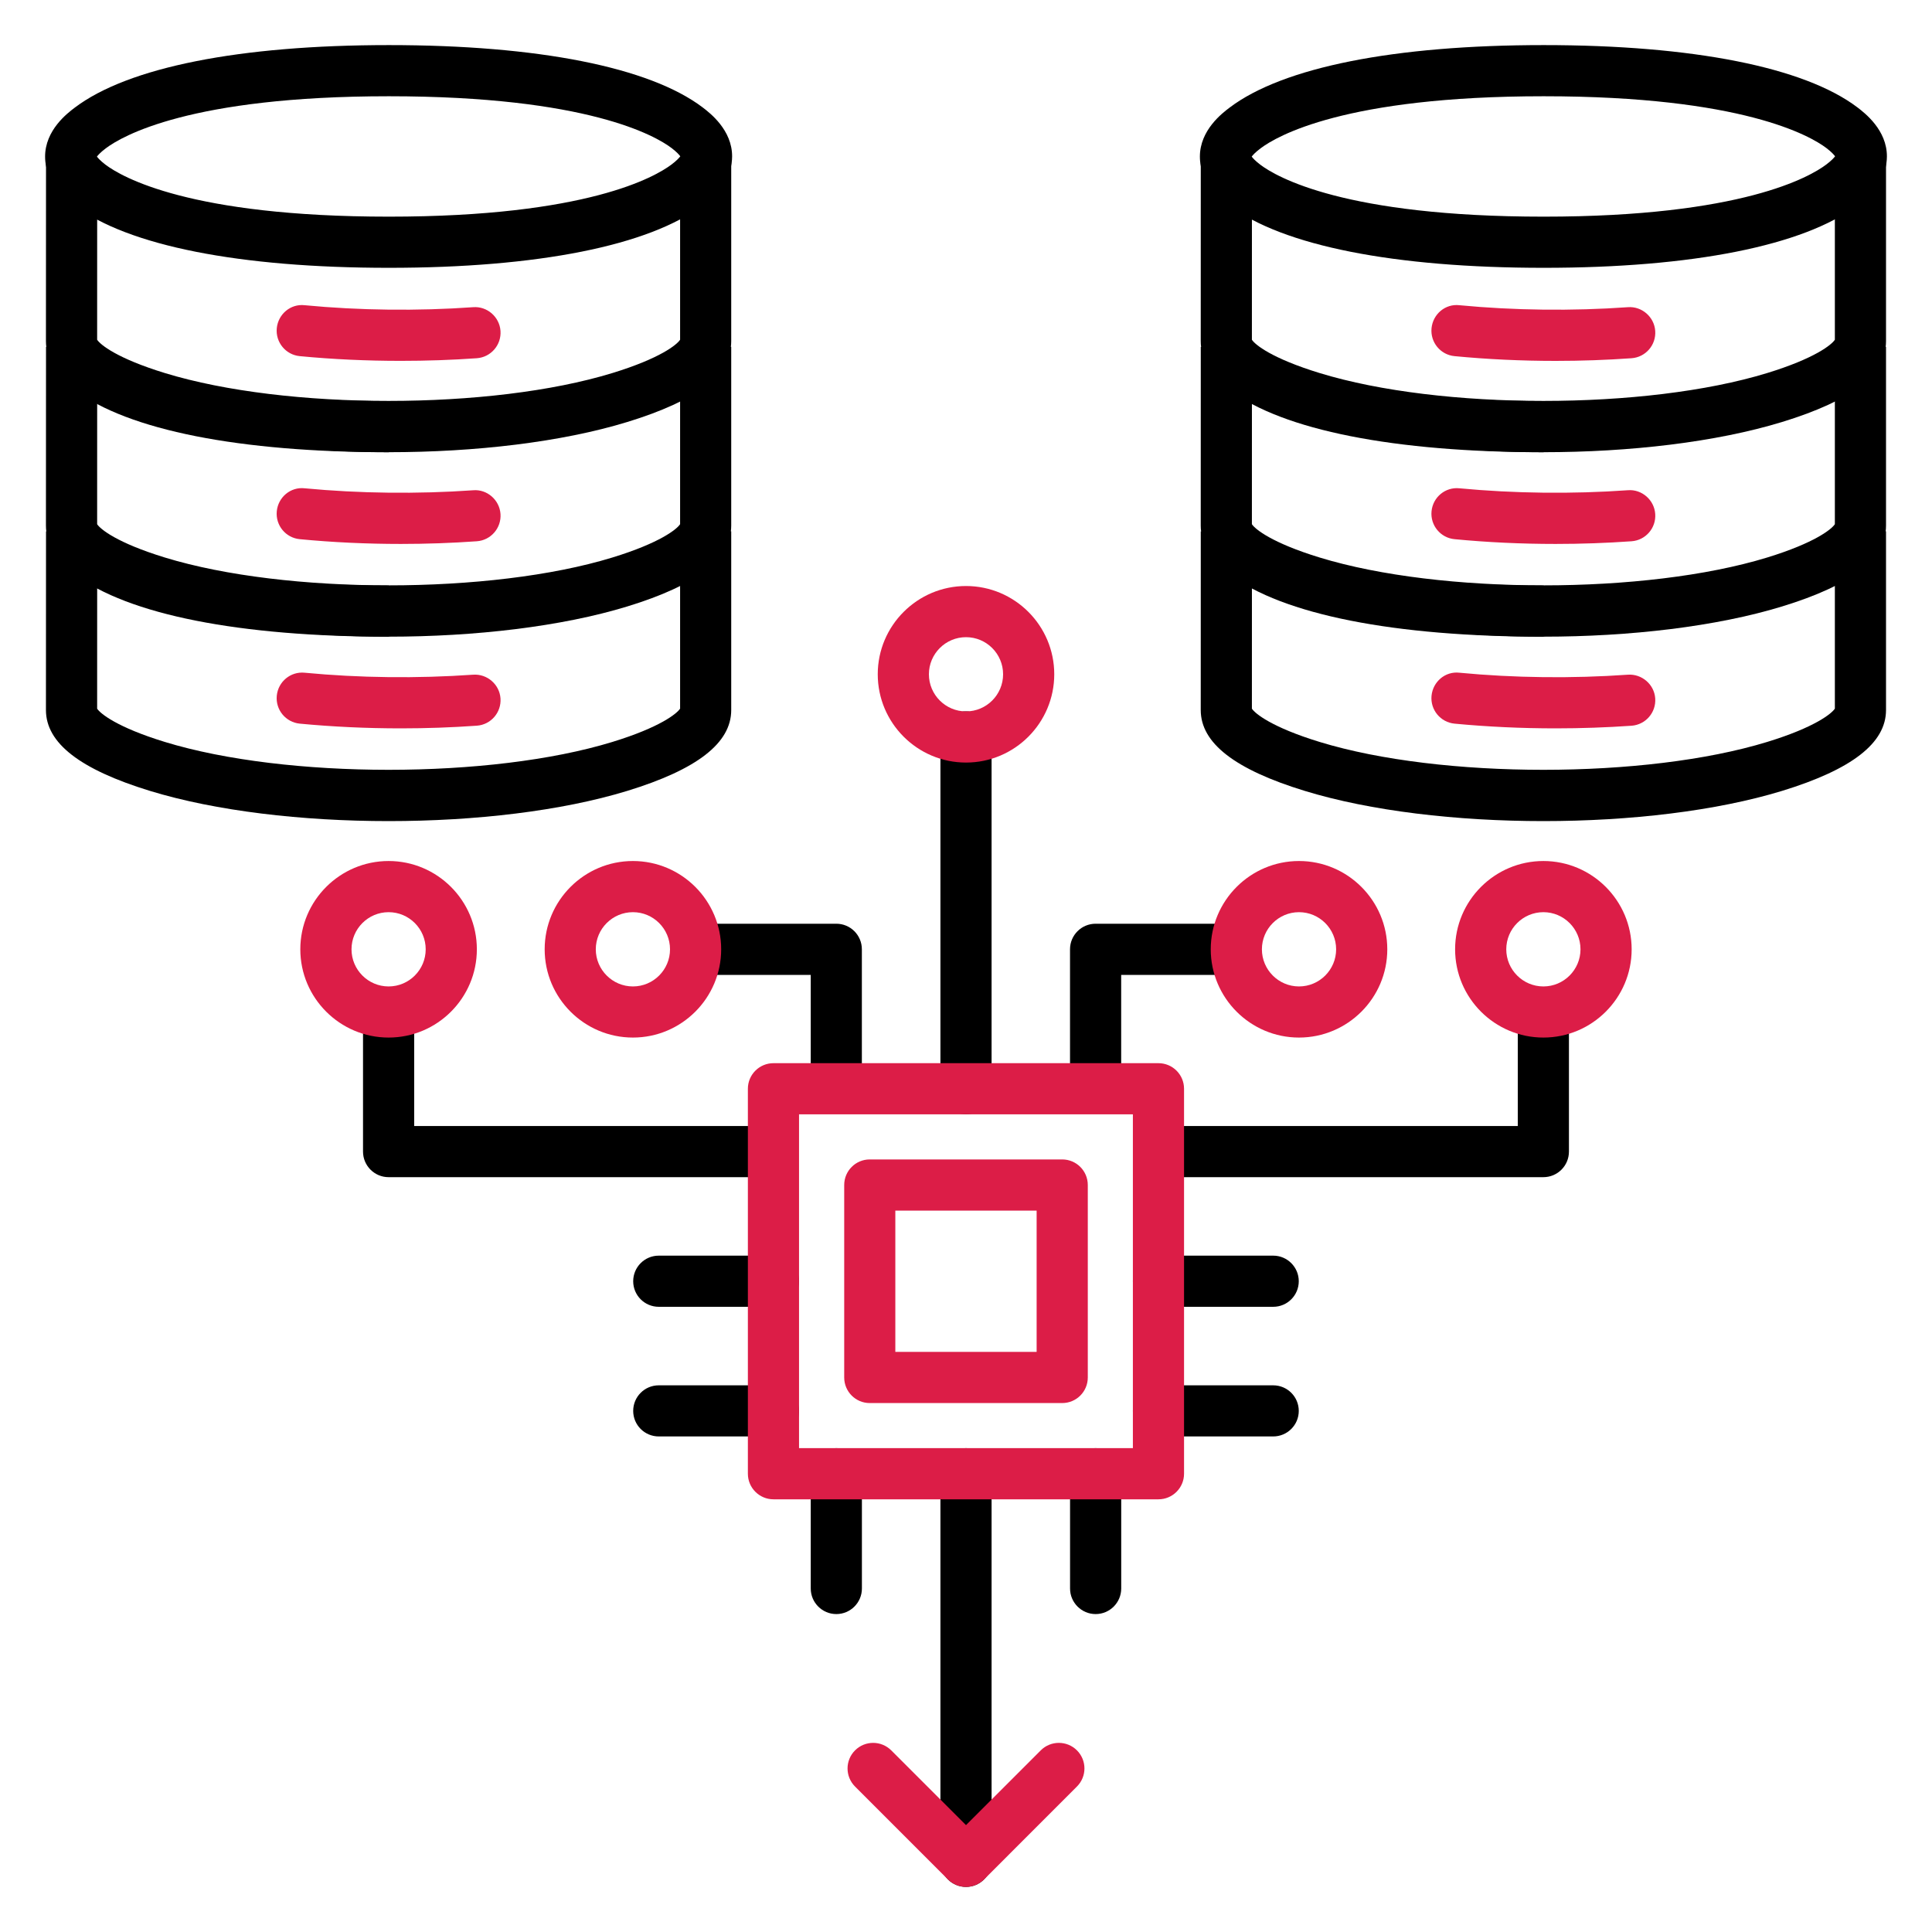 <?xml version="1.0" encoding="UTF-8"?> <svg xmlns="http://www.w3.org/2000/svg" width="50" height="50" viewBox="0 0 50 50" fill="none"><path d="M39.944 11.703C37.706 11.703 35.469 11.443 33.766 10.921C31.955 10.367 31.075 9.682 31.075 8.829L31.076 4.206H32.4L32.399 8.792C32.479 8.919 32.913 9.275 34.154 9.655C37.292 10.616 42.595 10.616 45.732 9.655C46.972 9.275 47.406 8.919 47.486 8.792V4.203H48.81V8.829C48.81 9.682 47.93 10.367 46.12 10.921C44.417 11.442 42.181 11.703 39.944 11.703Z" fill="black"></path><path d="M39.95 6.931C36.084 6.931 33.197 6.359 31.821 5.32C31.631 5.176 31.053 4.739 31.053 4.053C31.053 3.367 31.632 2.928 31.823 2.784C33.201 1.741 36.087 1.167 39.95 1.167C43.81 1.167 46.694 1.739 48.067 2.777C48.26 2.924 48.836 3.365 48.833 4.05C48.831 4.511 48.58 4.924 48.064 5.313C46.687 6.356 43.805 6.931 39.95 6.931ZM32.394 4.053C32.423 4.092 32.487 4.164 32.619 4.264C33.036 4.579 34.798 5.607 39.95 5.607C45.083 5.607 46.847 4.573 47.265 4.257C47.399 4.156 47.463 4.084 47.492 4.045C47.463 4.006 47.4 3.933 47.266 3.831C46.852 3.518 45.093 2.491 39.949 2.491C34.805 2.491 33.04 3.524 32.622 3.84C32.488 3.941 32.423 4.014 32.394 4.053Z" fill="black"></path><path d="M48.064 10.086L47.267 9.029C47.478 8.87 47.514 8.784 47.514 8.783L48.782 9.166C48.683 9.495 48.448 9.796 48.064 10.086Z" fill="black"></path><path d="M39.951 11.704C36.084 11.704 33.197 11.132 31.822 10.093L32.62 9.037C33.038 9.352 34.799 10.381 39.951 10.381V11.704Z" fill="black"></path><path d="M31.823 10.093C31.435 9.802 31.2 9.498 31.102 9.165L32.373 8.793L32.372 8.79C32.373 8.791 32.408 8.877 32.62 9.036L31.823 10.093Z" fill="black"></path><path d="M39.944 16.477C37.706 16.477 35.469 16.216 33.766 15.695C31.955 15.14 31.075 14.455 31.075 13.603L31.076 8.979H32.4L32.399 13.566C32.479 13.692 32.913 14.049 34.154 14.429C37.292 15.389 42.595 15.389 45.732 14.429C46.972 14.049 47.406 13.692 47.486 13.566V8.976H48.81V13.603C48.81 14.455 47.93 15.14 46.12 15.695C44.417 16.216 42.18 16.477 39.944 16.477Z" fill="black"></path><path d="M40.259 14.077C39.375 14.077 38.493 14.036 37.644 13.954C37.28 13.92 37.013 13.596 37.048 13.232C37.083 12.868 37.404 12.599 37.77 12.637C39.181 12.771 40.69 12.789 42.13 12.687C42.487 12.657 42.812 12.936 42.837 13.301C42.863 13.666 42.588 13.982 42.224 14.008C41.577 14.054 40.917 14.077 40.259 14.077Z" fill="#DC1D47"></path><path d="M40.259 9.34C39.375 9.34 38.493 9.299 37.644 9.217C37.28 9.183 37.013 8.859 37.048 8.495C37.083 8.131 37.404 7.856 37.77 7.899C39.181 8.034 40.69 8.052 42.13 7.95C42.487 7.922 42.812 8.199 42.837 8.564C42.863 8.929 42.588 9.245 42.224 9.271C41.577 9.317 40.917 9.34 40.259 9.34Z" fill="#DC1D47"></path><path d="M48.064 14.86L47.268 13.802C47.478 13.643 47.514 13.558 47.515 13.557L48.782 13.939C48.684 14.269 48.449 14.57 48.064 14.86Z" fill="black"></path><path d="M39.951 16.478C36.084 16.478 33.197 15.906 31.822 14.866L32.62 13.81C33.038 14.125 34.799 15.154 39.951 15.154V16.478Z" fill="black"></path><path d="M31.823 14.867C31.435 14.575 31.2 14.271 31.102 13.939L32.373 13.566L32.372 13.563C32.373 13.564 32.408 13.65 32.62 13.81L31.823 14.867Z" fill="black"></path><path d="M39.944 21.25C37.706 21.25 35.469 20.99 33.766 20.468C31.955 19.913 31.075 19.229 31.075 18.376L31.076 13.753H32.4L32.399 18.34C32.479 18.465 32.912 18.822 34.154 19.202C37.292 20.163 42.595 20.163 45.732 19.202C46.973 18.822 47.406 18.465 47.486 18.339V13.75H48.81V18.376C48.81 19.229 47.93 19.913 46.12 20.468C44.417 20.989 42.18 21.25 39.944 21.25Z" fill="black"></path><path d="M40.259 18.85C39.375 18.85 38.493 18.809 37.644 18.728C37.28 18.693 37.013 18.37 37.048 18.006C37.083 17.642 37.404 17.367 37.77 17.41C39.181 17.545 40.69 17.563 42.13 17.461C42.487 17.436 42.812 17.709 42.837 18.075C42.863 18.439 42.588 18.756 42.224 18.782C41.577 18.827 40.917 18.85 40.259 18.85Z" fill="#DC1D47"></path><path d="M10.058 11.703C7.821 11.703 5.584 11.443 3.88 10.921C2.07 10.367 1.189 9.682 1.189 8.829L1.191 4.206H2.515L2.514 8.792C2.594 8.919 3.028 9.275 4.268 9.655C7.407 10.616 12.71 10.616 15.846 9.655C17.087 9.275 17.521 8.919 17.601 8.792V4.203H18.924V8.829C18.924 9.682 18.044 10.367 16.234 10.921C14.532 11.443 12.295 11.703 10.058 11.703Z" fill="black"></path><path d="M10.064 6.931C6.198 6.931 3.311 6.359 1.935 5.32C1.745 5.176 1.167 4.739 1.167 4.053C1.167 3.367 1.746 2.928 1.937 2.784C3.316 1.741 6.202 1.167 10.064 1.167C13.925 1.167 16.808 1.739 18.181 2.777C18.374 2.924 18.95 3.365 18.947 4.05C18.945 4.511 18.694 4.924 18.178 5.313C16.801 6.356 13.919 6.931 10.064 6.931ZM2.508 4.053C2.538 4.092 2.601 4.164 2.733 4.264C3.151 4.579 4.913 5.607 10.064 5.607C15.198 5.607 16.961 4.573 17.38 4.257C17.514 4.156 17.577 4.084 17.606 4.045C17.577 4.006 17.514 3.933 17.38 3.831C16.966 3.518 15.207 2.491 10.064 2.491C4.919 2.491 3.154 3.524 2.736 3.84C2.602 3.941 2.538 4.014 2.508 4.053Z" fill="black"></path><path d="M18.178 10.086L17.381 9.029C17.592 8.87 17.628 8.784 17.629 8.783L18.896 9.166C18.797 9.495 18.563 9.796 18.178 10.086Z" fill="black"></path><path d="M10.065 11.704C6.198 11.704 3.311 11.132 1.937 10.093L2.735 9.037C3.152 9.352 4.913 10.381 10.065 10.381L10.065 11.704Z" fill="black"></path><path d="M1.936 10.093C1.55 9.801 1.314 9.498 1.217 9.165L2.487 8.793L2.487 8.79C2.487 8.791 2.522 8.877 2.734 9.036L1.936 10.093Z" fill="black"></path><path d="M10.058 16.477C7.821 16.477 5.584 16.216 3.88 15.695C2.07 15.14 1.189 14.455 1.189 13.603L1.191 8.979H2.515L2.514 13.566C2.593 13.692 3.027 14.049 4.268 14.429C7.407 15.389 12.71 15.389 15.846 14.429C17.087 14.049 17.521 13.692 17.601 13.566V8.976H18.924V13.603C18.924 14.455 18.044 15.14 16.234 15.695C14.532 16.216 12.295 16.477 10.058 16.477Z" fill="black"></path><path d="M10.374 14.077C9.49 14.077 8.608 14.036 7.759 13.954C7.395 13.92 7.128 13.597 7.163 13.232C7.198 12.868 7.52 12.595 7.885 12.637C9.296 12.771 10.804 12.789 12.246 12.688C12.605 12.657 12.927 12.937 12.953 13.301C12.978 13.666 12.704 13.982 12.339 14.008C11.692 14.054 11.033 14.077 10.374 14.077Z" fill="#DC1D47"></path><path d="M10.374 9.339C9.49 9.339 8.608 9.299 7.759 9.217C7.395 9.183 7.128 8.859 7.163 8.495C7.198 8.131 7.52 7.857 7.885 7.899C9.296 8.034 10.804 8.052 12.246 7.95C12.605 7.922 12.927 8.199 12.953 8.564C12.978 8.929 12.704 9.245 12.339 9.271C11.692 9.317 11.033 9.339 10.374 9.339Z" fill="#DC1D47"></path><path d="M18.178 14.86L17.382 13.802C17.593 13.643 17.628 13.558 17.629 13.557L18.896 13.939C18.798 14.269 18.563 14.57 18.178 14.86Z" fill="black"></path><path d="M10.065 16.478C6.198 16.478 3.311 15.906 1.937 14.866L2.735 13.81C3.152 14.125 4.913 15.154 10.065 15.154L10.065 16.478Z" fill="black"></path><path d="M1.936 14.867C1.55 14.575 1.314 14.271 1.217 13.939L2.487 13.566L2.487 13.563C2.487 13.564 2.522 13.65 2.734 13.81L1.936 14.867Z" fill="black"></path><path d="M10.058 21.25C7.821 21.25 5.584 20.99 3.88 20.468C2.07 19.913 1.189 19.229 1.189 18.376L1.191 13.753H2.515L2.514 18.34C2.593 18.465 3.027 18.822 4.268 19.202C7.407 20.163 12.71 20.163 15.846 19.202C17.087 18.822 17.521 18.465 17.601 18.339V13.75H18.924V18.376C18.924 19.229 18.044 19.913 16.234 20.468C14.532 20.989 12.295 21.25 10.058 21.25Z" fill="black"></path><path d="M10.374 18.85C9.49 18.85 8.608 18.809 7.759 18.728C7.395 18.693 7.128 18.37 7.163 18.006C7.198 17.642 7.52 17.373 7.885 17.41C9.296 17.545 10.804 17.562 12.246 17.461C12.605 17.436 12.927 17.709 12.953 18.075C12.978 18.439 12.704 18.756 12.339 18.781C11.692 18.827 11.033 18.85 10.374 18.85Z" fill="#DC1D47"></path><path d="M20.018 37.175H17.049C16.683 37.175 16.387 36.879 16.387 36.514C16.387 36.148 16.683 35.852 17.049 35.852H20.018C20.384 35.852 20.68 36.148 20.68 36.514C20.68 36.879 20.384 37.175 20.018 37.175Z" fill="black"></path><path d="M20.018 33.82H17.049C16.683 33.82 16.387 33.524 16.387 33.158C16.387 32.793 16.683 32.496 17.049 32.496H20.018C20.384 32.496 20.68 32.793 20.68 33.158C20.68 33.524 20.384 33.82 20.018 33.82Z" fill="black"></path><path d="M28.355 41.772C27.99 41.772 27.693 41.475 27.693 41.11V38.14C27.693 37.774 27.99 37.478 28.355 37.478C28.721 37.478 29.017 37.774 29.017 38.14V41.11C29.017 41.475 28.721 41.772 28.355 41.772Z" fill="black"></path><path d="M21.644 41.772C21.279 41.772 20.982 41.475 20.982 41.11V38.14C20.982 37.774 21.279 37.478 21.644 37.478C22.01 37.478 22.306 37.774 22.306 38.14V41.11C22.306 41.475 22.01 41.772 21.644 41.772Z" fill="black"></path><path d="M25 48.833C24.634 48.833 24.338 48.536 24.338 48.171V38.14C24.338 37.774 24.634 37.478 25 37.478C25.365 37.478 25.662 37.774 25.662 38.14V48.171C25.662 48.536 25.365 48.833 25 48.833Z" fill="black"></path><path d="M32.95 37.175H29.981C29.616 37.175 29.319 36.879 29.319 36.514C29.319 36.148 29.616 35.852 29.981 35.852H32.95C33.316 35.852 33.612 36.148 33.612 36.514C33.612 36.879 33.316 37.175 32.95 37.175Z" fill="black"></path><path d="M32.95 33.82H29.981C29.616 33.82 29.319 33.524 29.319 33.158C29.319 32.793 29.616 32.496 29.981 32.496H32.95C33.316 32.496 33.612 32.793 33.612 33.158C33.612 33.524 33.316 33.82 32.95 33.82Z" fill="black"></path><path d="M25 48.833C24.824 48.833 24.656 48.763 24.531 48.639L22.128 46.235C21.87 45.977 21.87 45.557 22.129 45.299C22.387 45.041 22.806 45.041 23.065 45.299L25 47.234L26.935 45.299C27.193 45.041 27.613 45.041 27.871 45.299C28.13 45.557 28.13 45.977 27.871 46.235L25.468 48.639C25.344 48.763 25.175 48.833 25 48.833Z" fill="#DC1D47"></path><path d="M20.017 30.465H10.057C9.691 30.465 9.395 30.168 9.395 29.803V26.19H10.719V29.141H20.017L20.017 30.465Z" fill="black"></path><path d="M10.057 26.852C8.797 26.852 7.772 25.827 7.772 24.568C7.772 23.308 8.797 22.283 10.057 22.283C11.317 22.283 12.341 23.308 12.341 24.568C12.341 25.827 11.317 26.852 10.057 26.852ZM10.057 23.607C9.528 23.607 9.097 24.038 9.097 24.568C9.097 25.097 9.528 25.529 10.057 25.529C10.587 25.529 11.017 25.097 11.017 24.568C11.017 24.038 10.587 23.607 10.057 23.607Z" fill="#DC1D47"></path><path d="M39.942 30.465H29.981V29.141H39.28V26.19H40.604V29.803C40.604 30.169 40.308 30.465 39.942 30.465Z" fill="black"></path><path d="M39.943 26.852C38.683 26.852 37.658 25.827 37.658 24.568C37.658 23.308 38.683 22.283 39.943 22.283C41.202 22.283 42.227 23.308 42.227 24.568C42.227 25.827 41.202 26.852 39.943 26.852ZM39.943 23.607C39.413 23.607 38.982 24.038 38.982 24.568C38.982 25.097 39.413 25.529 39.943 25.529C40.472 25.529 40.903 25.097 40.903 24.568C40.903 24.038 40.472 23.607 39.943 23.607Z" fill="#DC1D47"></path><path d="M25 28.839C24.634 28.839 24.338 28.542 24.338 28.177V19.072C24.338 18.706 24.634 18.41 25 18.41C25.365 18.41 25.662 18.706 25.662 19.072V28.177C25.662 28.542 25.365 28.839 25 28.839Z" fill="black"></path><path d="M22.306 28.177H20.982V25.23H18.002V23.906H21.644C22.009 23.906 22.305 24.202 22.305 24.568V28.177H22.306Z" fill="black"></path><path d="M16.38 26.852C15.12 26.852 14.096 25.827 14.096 24.568C14.096 23.308 15.12 22.283 16.38 22.283C17.64 22.283 18.664 23.308 18.664 24.568C18.664 25.827 17.64 26.852 16.38 26.852ZM16.38 23.607C15.851 23.607 15.419 24.038 15.419 24.568C15.419 25.097 15.851 25.529 16.38 25.529C16.91 25.529 17.34 25.097 17.34 24.568C17.34 24.038 16.91 23.607 16.38 23.607Z" fill="#DC1D47"></path><path d="M25 19.735C23.741 19.735 22.716 18.71 22.716 17.45C22.716 16.191 23.741 15.166 25 15.166C26.26 15.166 27.284 16.191 27.284 17.45C27.284 18.71 26.26 19.735 25 19.735ZM25 16.49C24.471 16.49 24.04 16.921 24.04 17.45C24.04 17.98 24.471 18.411 25 18.411C25.53 18.411 25.96 17.98 25.96 17.45C25.96 16.921 25.53 16.49 25 16.49Z" fill="#DC1D47"></path><path d="M29.016 28.177H27.692V24.568C27.692 24.202 27.989 23.906 28.354 23.906H31.996V25.23H29.016V28.177H29.016Z" fill="black"></path><path d="M33.618 26.852C32.359 26.852 31.334 25.827 31.334 24.568C31.334 23.308 32.359 22.283 33.618 22.283C34.878 22.283 35.903 23.308 35.903 24.568C35.903 25.827 34.878 26.852 33.618 26.852ZM33.618 23.607C33.089 23.607 32.658 24.038 32.658 24.568C32.658 25.097 33.089 25.529 33.618 25.529C34.148 25.529 34.579 25.097 34.579 24.568C34.579 24.038 34.148 23.607 33.618 23.607Z" fill="#DC1D47"></path><path d="M29.981 38.802H20.017C19.652 38.802 19.355 38.505 19.355 38.14V28.177C19.355 27.811 19.652 27.515 20.017 27.515H29.981C30.346 27.515 30.643 27.811 30.643 28.177V38.14C30.643 38.505 30.346 38.802 29.981 38.802ZM20.679 37.478H29.319V28.839H20.679V37.478Z" fill="#DC1D47"></path><path d="M27.49 36.311H22.509C22.144 36.311 21.848 36.015 21.848 35.649V30.668C21.848 30.302 22.144 30.006 22.509 30.006H27.49C27.856 30.006 28.152 30.302 28.152 30.668V35.649C28.152 36.015 27.856 36.311 27.49 36.311ZM23.171 34.987H26.828V31.33H23.171V34.987Z" fill="#DC1D47"></path></svg> 